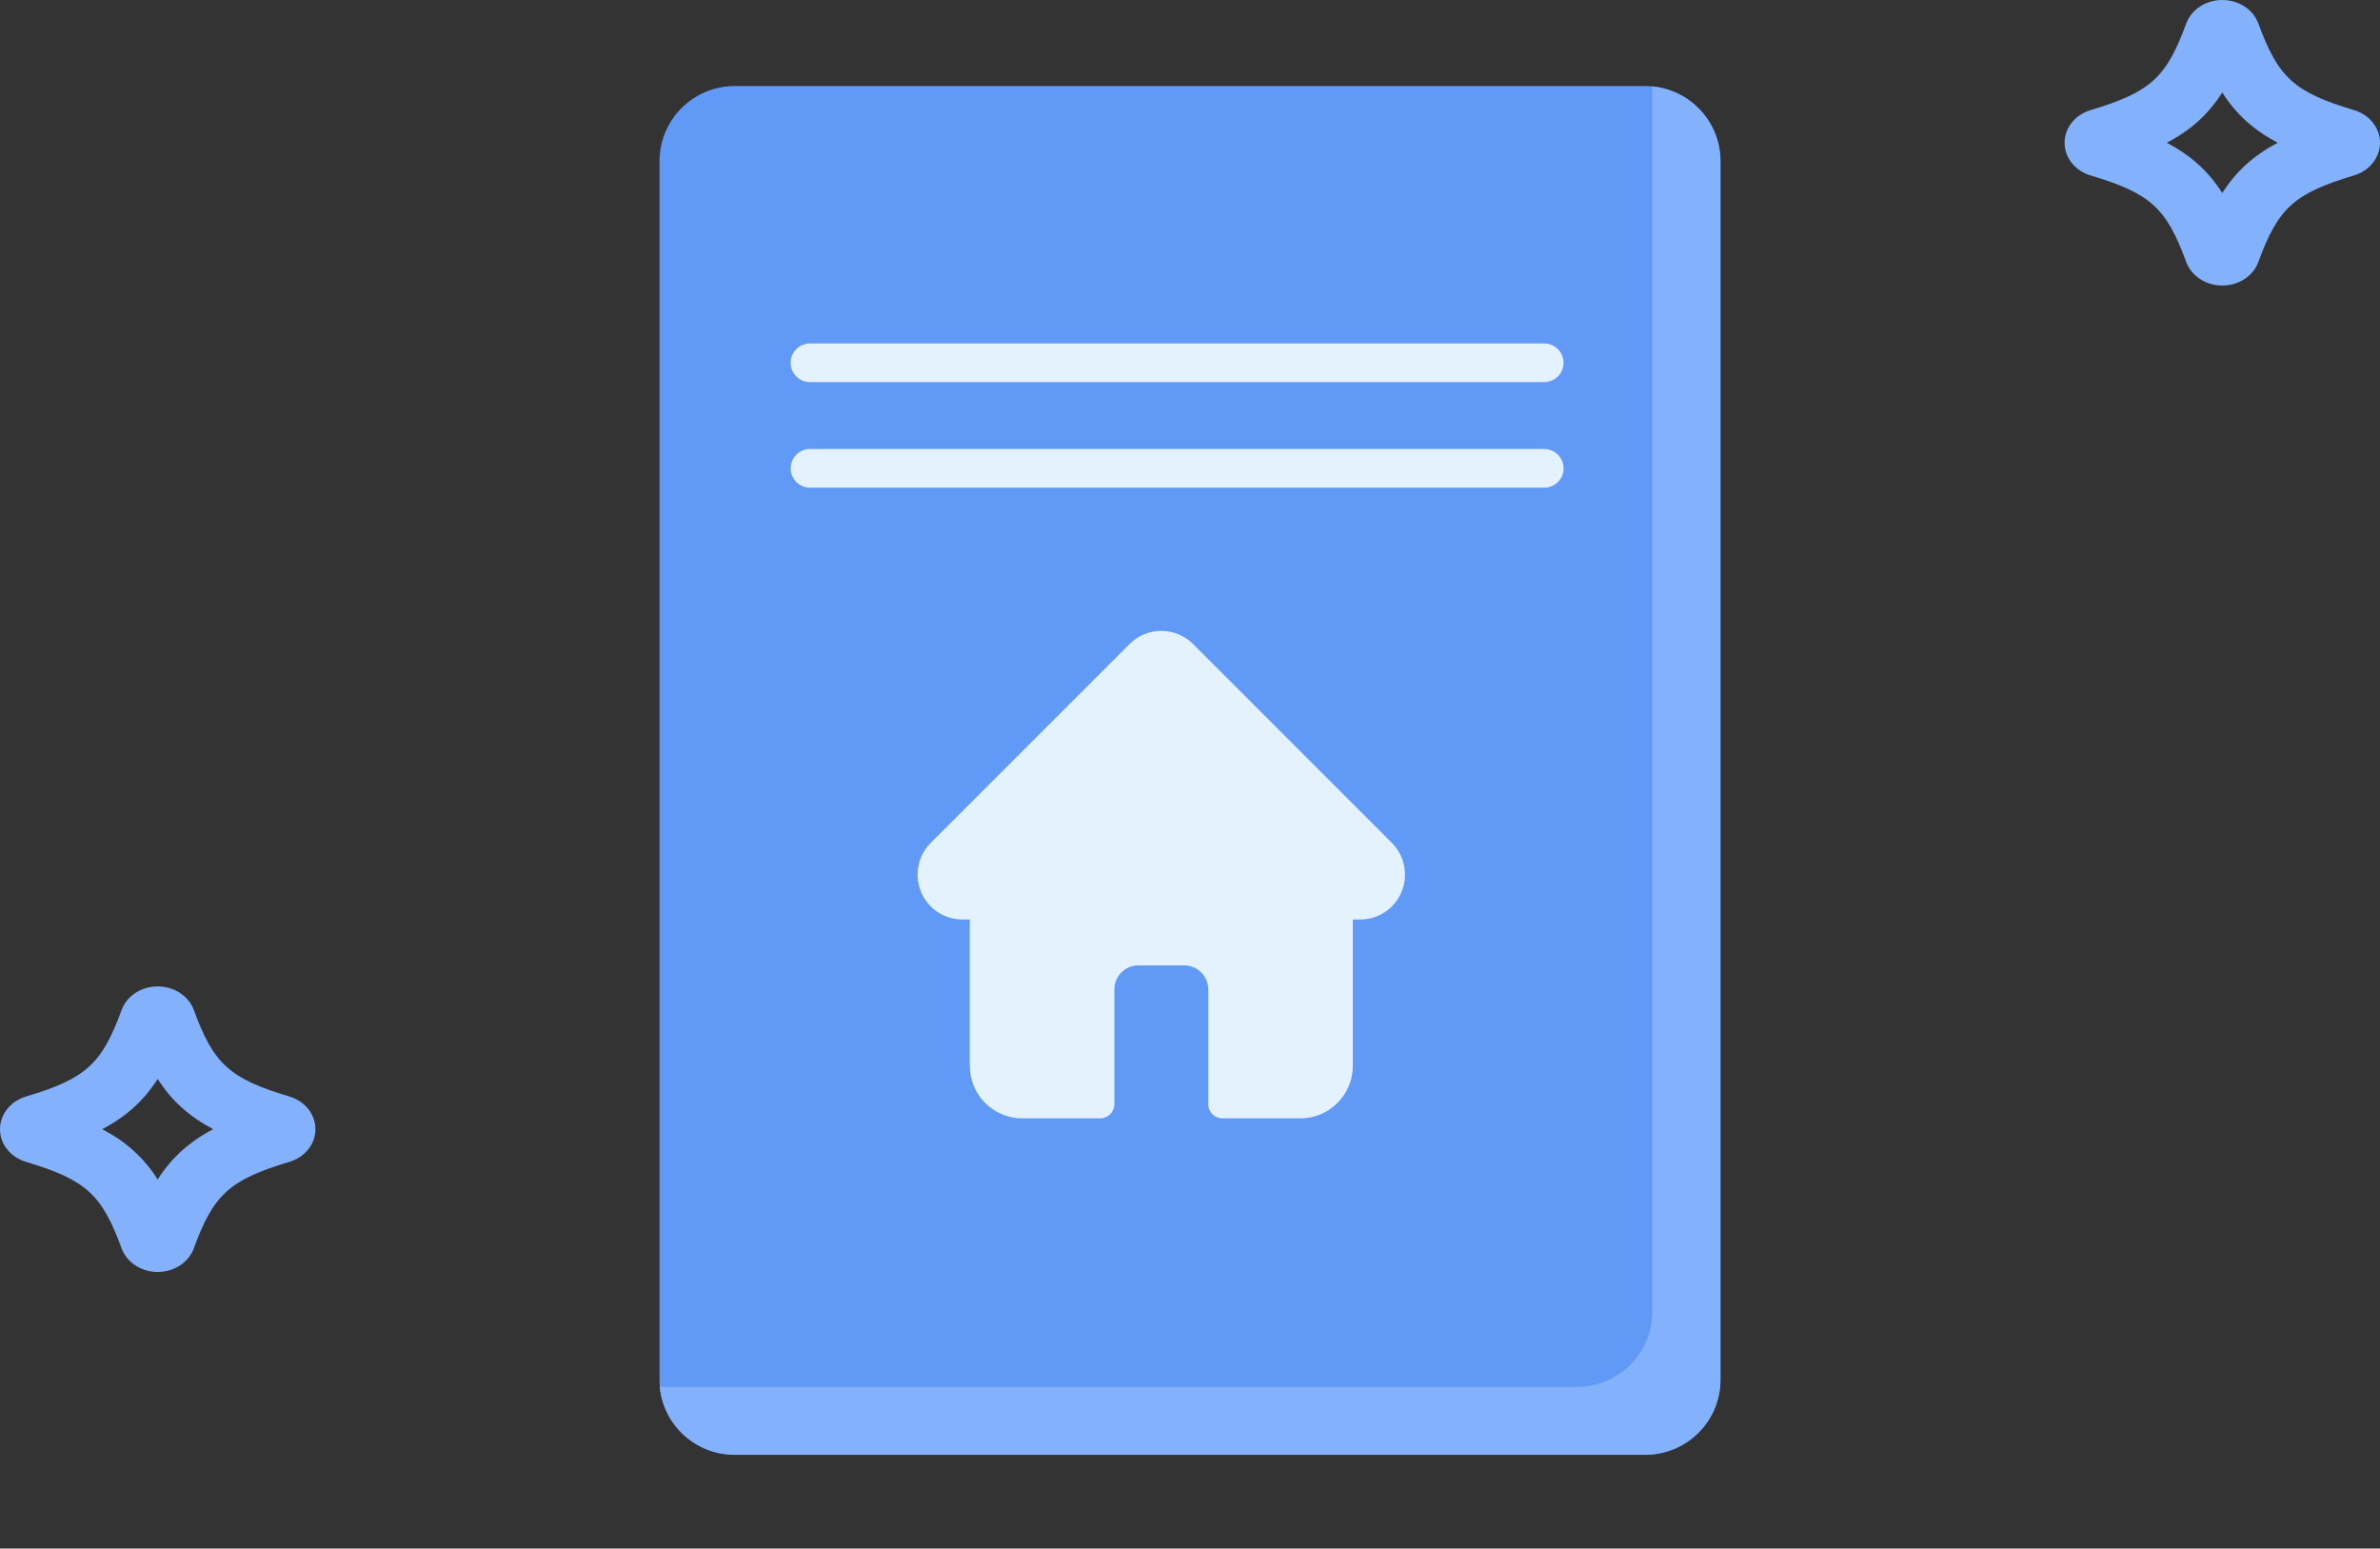 <svg width="83" height="54" viewBox="0 0 83 54" fill="none" xmlns="http://www.w3.org/2000/svg">
<rect x="0" y="0" width="83" height="54" fill="#333333" stroke="none"/>
<path d="M59.997 5.619V48.114C59.997 49.56 58.821 50.733 57.37 50.733H25.627C24.176 50.733 23 49.56 23 48.114V5.619C23 4.173 24.176 3 25.627 3H57.37C58.821 3 59.997 4.173 59.997 5.619Z" fill="#6099F6"/>
<path d="M60 5.619V48.111C60 49.564 58.823 50.729 57.37 50.729H25.624C24.255 50.729 23.127 49.696 23.007 48.351C23.091 48.363 23.175 48.363 23.259 48.363H54.993C56.446 48.363 57.622 47.187 57.622 45.746V3.242C57.622 3.17 57.622 3.086 57.61 3.014C58.943 3.134 60 4.25 60 5.619Z" fill="#83B1FC"/>
<path d="M54.528 12.654C54.528 13.021 54.225 13.324 53.851 13.324H28.242C27.874 13.324 27.572 13.021 27.572 12.654C27.572 12.279 27.874 11.977 28.242 11.977H53.851C54.225 11.977 54.528 12.279 54.528 12.654Z" fill="#E3F2FD"/>
<path d="M54.53 16.336C54.53 16.703 54.227 17.006 53.852 17.006H28.243C27.876 17.006 27.573 16.703 27.573 16.336C27.573 15.961 27.876 15.658 28.243 15.658H53.852C54.227 15.658 54.53 15.961 54.53 16.336Z" fill="#E3F2FD"/>
<g clip-path="url(#clip0_4711_33478)">
<path d="M48.541 29.394C48.541 29.394 48.541 29.393 48.54 29.393L41.606 22.459C41.31 22.163 40.917 22 40.499 22C40.081 22 39.688 22.163 39.392 22.459L32.461 29.389C32.459 29.392 32.457 29.394 32.454 29.396C31.847 30.007 31.848 30.997 32.457 31.607C32.735 31.885 33.103 32.046 33.496 32.063C33.512 32.064 33.528 32.065 33.544 32.065H33.82V37.169C33.82 38.178 34.642 39 35.652 39H38.365C38.64 39 38.863 38.777 38.863 38.502V34.501C38.863 34.04 39.238 33.665 39.699 33.665H41.299C41.76 33.665 42.135 34.04 42.135 34.501V38.502C42.135 38.777 42.358 39 42.633 39H45.346C46.356 39 47.178 38.178 47.178 37.169V32.065H47.434C47.852 32.065 48.245 31.902 48.541 31.607C49.15 30.997 49.151 30.005 48.541 29.394Z" fill="#E3F2FD"/>
</g>
<path d="M6.759 35.219C6.578 34.728 6.073 34.398 5.5 34.398C4.927 34.398 4.422 34.729 4.241 35.22C3.551 37.107 2.991 37.614 0.909 38.237C0.366 38.399 0.001 38.857 1.99923e-06 39.376C-0.001 39.895 0.364 40.353 0.908 40.517C2.991 41.14 3.552 41.647 4.241 43.535C4.423 44.025 4.928 44.356 5.499 44.356C6.071 44.356 6.578 44.025 6.758 43.534C7.448 41.648 8.009 41.14 10.093 40.516C10.636 40.353 11.001 39.894 11 39.375C10.999 38.856 10.635 38.398 10.093 38.237C8.009 37.614 7.448 37.106 6.759 35.219L6.759 35.219ZM5.499 41.128C5.01 40.365 4.408 39.82 3.565 39.376C4.409 38.933 5.009 38.388 5.499 37.625C5.989 38.388 6.591 38.932 7.434 39.376C6.593 39.82 5.991 40.365 5.499 41.128ZM9.396 40.139C9.397 40.139 9.397 40.139 9.396 40.139H9.398H9.396Z" fill="#83B1FC"/>
<path d="M78.758 0.821C78.578 0.329 78.073 0 77.5 0C76.927 0 76.422 0.33 76.241 0.822C75.551 2.708 74.991 3.216 72.909 3.839C72.366 4.001 72.001 4.459 72 4.977C71.999 5.497 72.364 5.955 72.908 6.119C74.991 6.741 75.552 7.249 76.241 9.136C76.423 9.627 76.928 9.957 77.499 9.957C78.071 9.957 78.578 9.627 78.758 9.135C79.448 7.249 80.009 6.741 82.093 6.118C82.636 5.955 83.001 5.496 83 4.976C82.999 4.458 82.635 4 82.093 3.839C80.009 3.216 79.448 2.707 78.759 0.821L78.758 0.821ZM77.499 6.729C77.01 5.966 76.408 5.422 75.565 4.978C76.409 4.535 77.009 3.99 77.499 3.227C77.989 3.99 78.591 4.534 79.434 4.978C78.593 5.422 77.991 5.966 77.499 6.729ZM81.396 5.74C81.397 5.74 81.397 5.74 81.396 5.74H81.398H81.396Z" fill="#83B1FC"/>
<defs>
<clipPath id="clip0_4711_33478">
<rect width="17" height="17" fill="white" transform="translate(32 22)"/>
</clipPath>
</defs>
</svg>
